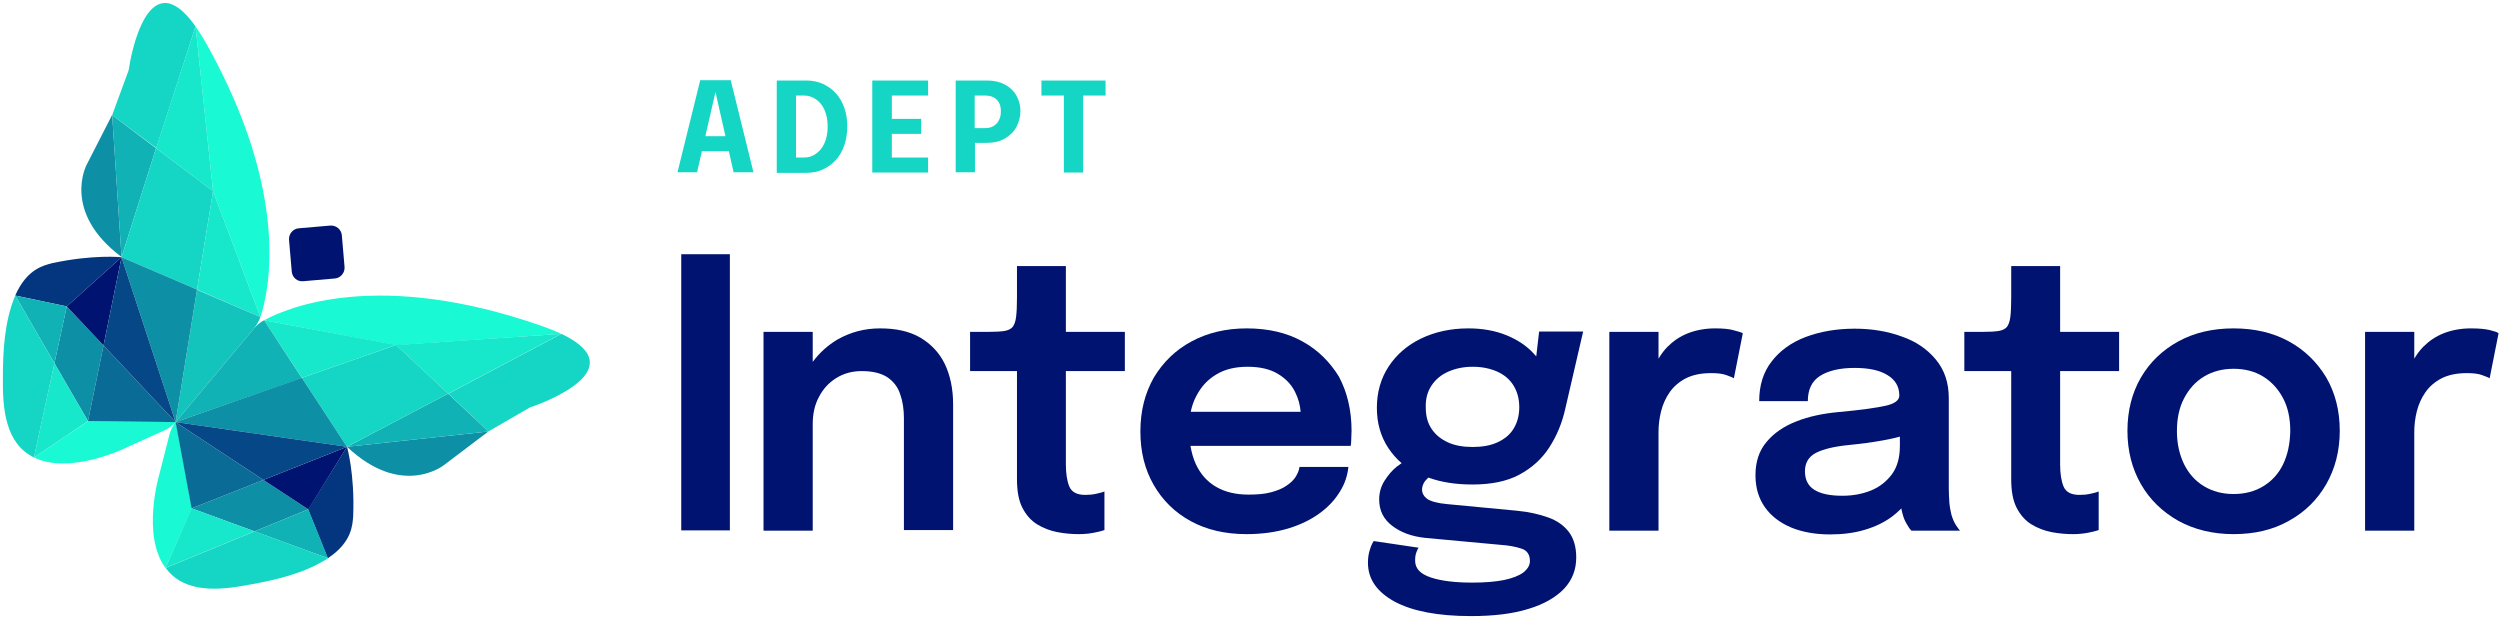 <svg width="251" height="62" viewBox="0 0 251 62" fill="none" xmlns="http://www.w3.org/2000/svg">
<path d="M68.021 17.296L70.303 8.054H73.365L75.647 17.296H73.654L71.834 9.242L69.985 17.296H68.021ZM69.668 15.181V13.675H74.029V15.181H69.668Z" fill="#15D6C4"/>
<path d="M77.986 17.296V8.083H80.961C81.568 8.083 82.145 8.199 82.636 8.431C83.127 8.663 83.59 8.981 83.936 9.387C84.312 9.792 84.572 10.285 84.774 10.835C84.976 11.386 85.063 12.023 85.063 12.69C85.063 13.356 84.976 13.993 84.774 14.573C84.572 15.152 84.312 15.616 83.936 16.05C83.561 16.456 83.127 16.775 82.636 17.006C82.145 17.238 81.568 17.354 80.961 17.354H77.986V17.296ZM79.921 16.746L79.055 15.819H80.701C81.163 15.819 81.568 15.703 81.914 15.442C82.29 15.181 82.579 14.834 82.781 14.37C82.983 13.906 83.099 13.356 83.099 12.69C83.099 12.052 82.983 11.502 82.781 11.038C82.579 10.575 82.29 10.227 81.914 9.966C81.539 9.706 81.134 9.59 80.701 9.59H79.055L79.921 8.663V16.746Z" fill="#15D6C4"/>
<path d="M88.673 9.59L89.54 8.663V12.487L89.106 11.936H92.486V13.443H89.106L89.54 12.892V16.746L88.673 15.819H93.179V17.325H87.576V8.083H93.179V9.59H88.673Z" fill="#15D6C4"/>
<path d="M97.887 17.296H95.952V8.083H99.1C99.793 8.083 100.4 8.228 100.891 8.489C101.382 8.749 101.786 9.126 102.046 9.59C102.306 10.053 102.451 10.575 102.451 11.154C102.451 11.733 102.306 12.255 102.046 12.748C101.786 13.24 101.382 13.617 100.891 13.906C100.4 14.196 99.793 14.341 99.1 14.341H97.887V17.296ZM97.887 13.762L97.021 12.863H98.898C99.216 12.863 99.505 12.806 99.736 12.661C99.967 12.516 100.169 12.342 100.284 12.081C100.429 11.82 100.487 11.531 100.487 11.183C100.487 10.835 100.429 10.517 100.284 10.285C100.14 10.053 99.967 9.879 99.736 9.763C99.505 9.648 99.216 9.59 98.869 9.59H96.992L97.858 8.663V13.762H97.887Z" fill="#15D6C4"/>
<path d="M111 9.59H107.968L108.747 8.663V17.325H106.812V8.663L107.621 9.59H104.559V8.083H111V9.59Z" fill="#15D6C4"/>
<path d="M73.278 25.524H68.397V53.25H73.278V25.524Z" fill="#001370"/>
<path d="M92.399 33.897C91.302 33.26 89.973 32.97 88.355 32.97C86.796 32.97 85.409 33.347 84.109 34.071C83.127 34.65 82.29 35.404 81.597 36.331V33.318H76.657V53.279H81.597V42.589C81.597 41.546 81.799 40.619 82.232 39.836C82.636 39.054 83.214 38.417 83.965 37.953C84.716 37.49 85.554 37.258 86.507 37.258C87.604 37.258 88.442 37.461 89.078 37.866C89.684 38.272 90.146 38.851 90.377 39.576C90.637 40.3 90.753 41.111 90.753 42.009C90.753 42.328 90.753 42.676 90.753 43.052C90.753 43.429 90.753 43.864 90.753 44.385V53.221H95.692V44.849C95.692 44.124 95.692 43.371 95.692 42.618C95.692 41.864 95.692 41.198 95.692 40.59C95.692 39.025 95.403 37.693 94.854 36.534C94.305 35.404 93.468 34.535 92.399 33.897Z" fill="#001370"/>
<path d="M107.043 26.712H102.104V29.899C102.104 30.71 102.075 31.348 102.017 31.811C101.96 32.275 101.844 32.593 101.671 32.825C101.497 33.028 101.209 33.173 100.833 33.231C100.458 33.289 99.938 33.318 99.302 33.318H97.396V37.258H102.104V46.413C102.104 46.703 102.104 46.992 102.104 47.282C102.104 47.572 102.104 47.833 102.104 48.122C102.104 49.31 102.277 50.266 102.653 50.99C103.028 51.715 103.519 52.265 104.126 52.642C104.732 53.019 105.426 53.279 106.148 53.424C106.899 53.569 107.621 53.627 108.314 53.627C108.892 53.627 109.412 53.569 109.845 53.482C110.307 53.395 110.625 53.308 110.885 53.221V49.339C110.711 49.426 110.451 49.484 110.076 49.571C109.7 49.658 109.354 49.687 108.95 49.687C108.112 49.687 107.592 49.397 107.361 48.847C107.13 48.296 107.014 47.543 107.014 46.616C107.014 46.413 107.014 46.181 107.014 45.949C107.014 45.718 107.014 45.486 107.014 45.254V37.258H112.935V33.318H107.014V26.712H107.043Z" fill="#001370"/>
<path d="M130.757 34.274C129.197 33.405 127.32 32.97 125.182 32.97C123.102 32.97 121.254 33.405 119.636 34.274C118.019 35.143 116.777 36.36 115.853 37.895C114.957 39.46 114.495 41.256 114.495 43.313C114.495 45.341 114.928 47.108 115.824 48.673C116.719 50.237 117.961 51.454 119.55 52.323C121.138 53.193 123.016 53.627 125.153 53.627C126.713 53.627 128.128 53.424 129.37 53.048C130.612 52.671 131.652 52.15 132.519 51.512C133.385 50.875 134.049 50.15 134.54 49.339C135.031 48.557 135.291 47.717 135.378 46.877H130.468C130.439 47.195 130.295 47.514 130.092 47.862C129.89 48.18 129.572 48.499 129.168 48.76C128.764 49.05 128.244 49.252 127.608 49.426C126.973 49.6 126.222 49.658 125.355 49.658C124.056 49.658 122.987 49.397 122.092 48.876C121.196 48.354 120.532 47.601 120.07 46.616C119.81 46.065 119.636 45.428 119.521 44.762H135.609C135.638 44.617 135.667 44.414 135.667 44.095C135.667 43.777 135.696 43.516 135.696 43.255C135.696 41.198 135.263 39.373 134.425 37.808C133.53 36.36 132.345 35.143 130.757 34.274ZM120.099 39.779C120.59 38.822 121.254 38.098 122.149 37.577C123.016 37.055 124.056 36.823 125.269 36.823C126.482 36.823 127.493 37.055 128.273 37.519C129.053 37.982 129.659 38.591 130.035 39.373C130.352 40.01 130.526 40.648 130.583 41.343H119.55C119.665 40.792 119.839 40.271 120.099 39.779Z" fill="#001370"/>
<path d="M143.321 48.035C143.35 48.007 143.379 47.977 143.408 47.949C144.679 48.412 146.152 48.644 147.827 48.644C149.733 48.644 151.293 48.325 152.535 47.659C153.777 46.992 154.788 46.094 155.539 44.935C156.29 43.777 156.839 42.473 157.157 41.024L158.947 33.289H154.528L154.239 35.78C154.153 35.693 154.066 35.578 153.979 35.491C153.286 34.737 152.391 34.129 151.264 33.665C150.138 33.202 148.838 32.97 147.423 32.97C145.661 32.97 144.072 33.318 142.686 33.984C141.299 34.65 140.202 35.606 139.422 36.794C138.642 37.982 138.238 39.373 138.238 40.937C138.238 42.473 138.613 43.806 139.393 44.993C139.769 45.544 140.202 46.065 140.722 46.5C140.548 46.616 140.404 46.732 140.202 46.877C139.74 47.253 139.335 47.746 138.989 48.296C138.642 48.847 138.469 49.484 138.469 50.15C138.469 51.251 138.902 52.12 139.769 52.787C140.635 53.453 141.733 53.859 143.09 54.004L150.629 54.699C151.438 54.757 152.131 54.873 152.737 55.076C153.315 55.249 153.604 55.684 153.604 56.322C153.604 56.756 153.373 57.133 152.94 57.48C152.506 57.799 151.842 58.06 151.004 58.234C150.138 58.407 149.098 58.494 147.798 58.494C146.065 58.494 144.679 58.321 143.639 57.973C142.599 57.625 142.079 57.075 142.079 56.292C142.079 55.974 142.108 55.713 142.195 55.481C142.281 55.249 142.339 55.105 142.426 54.989L137.92 54.322C137.747 54.583 137.631 54.873 137.516 55.249C137.4 55.626 137.342 56.032 137.342 56.495C137.342 58.147 138.238 59.422 140.028 60.407C141.819 61.363 144.361 61.855 147.683 61.855C149.964 61.855 151.9 61.623 153.459 61.131C155.019 60.667 156.203 59.972 157.041 59.103C157.85 58.234 158.254 57.191 158.254 55.974C158.254 54.902 157.994 54.033 157.503 53.395C157.012 52.758 156.319 52.265 155.424 51.947C154.528 51.628 153.517 51.396 152.333 51.28L145.314 50.614C144.303 50.527 143.639 50.324 143.292 50.093C142.946 49.832 142.772 49.513 142.772 49.136C142.801 48.702 142.975 48.354 143.321 48.035ZM143.726 38.706C144.13 38.098 144.679 37.635 145.401 37.316C146.123 36.997 146.932 36.823 147.856 36.823C148.809 36.823 149.618 36.997 150.34 37.316C151.033 37.635 151.582 38.098 151.957 38.706C152.333 39.315 152.535 40.039 152.535 40.879C152.535 41.72 152.333 42.444 151.957 43.052C151.582 43.661 151.033 44.095 150.34 44.414C149.647 44.733 148.809 44.877 147.856 44.877C146.903 44.877 146.065 44.733 145.372 44.414C144.679 44.095 144.13 43.661 143.726 43.052C143.321 42.444 143.148 41.749 143.148 40.908C143.119 40.039 143.321 39.315 143.726 38.706Z" fill="#001370"/>
<path d="M172.205 32.97C171.194 32.97 170.27 33.144 169.461 33.463C168.652 33.781 167.988 34.245 167.41 34.824C167.064 35.172 166.775 35.578 166.515 36.012V33.318H161.576V53.279H166.515V43.371C166.515 42.676 166.601 41.98 166.775 41.285C166.948 40.59 167.237 39.952 167.641 39.373C168.046 38.793 168.594 38.33 169.259 37.982C169.952 37.635 170.79 37.461 171.801 37.461C172.436 37.461 172.956 37.519 173.331 37.663C173.707 37.808 173.967 37.895 174.082 37.982L174.978 33.463C174.862 33.376 174.573 33.289 174.111 33.173C173.649 33.028 173.014 32.97 172.205 32.97Z" fill="#001370"/>
<path d="M195.918 51.657C195.832 51.28 195.745 50.875 195.716 50.44C195.687 49.977 195.658 49.513 195.658 49.049V41.546C195.658 41.285 195.658 41.024 195.658 40.763C195.658 40.503 195.658 40.242 195.658 39.981C195.658 38.417 195.225 37.142 194.359 36.099C193.492 35.056 192.366 34.274 190.921 33.781C189.506 33.26 187.918 32.999 186.213 32.999C184.365 32.999 182.747 33.289 181.274 33.839C179.83 34.39 178.675 35.23 177.866 36.302C177.028 37.374 176.624 38.706 176.624 40.271H181.505C181.505 39.112 181.91 38.272 182.718 37.75C183.527 37.229 184.683 36.939 186.185 36.939C187.629 36.939 188.726 37.171 189.506 37.663C190.286 38.127 190.69 38.822 190.69 39.691V39.721C190.69 40.184 190.228 40.532 189.333 40.734C188.437 40.937 186.849 41.169 184.567 41.372C183.036 41.517 181.621 41.806 180.379 42.299C179.108 42.791 178.126 43.458 177.375 44.356C176.624 45.225 176.249 46.355 176.249 47.717C176.249 48.962 176.566 50.035 177.202 50.933C177.837 51.831 178.733 52.497 179.83 52.961C180.957 53.424 182.256 53.656 183.758 53.656C185 53.656 186.156 53.511 187.224 53.192C188.293 52.874 189.188 52.439 189.968 51.86C190.315 51.599 190.604 51.338 190.893 51.048C190.95 51.338 191.008 51.599 191.095 51.86C191.21 52.207 191.355 52.497 191.528 52.758C191.672 53.019 191.817 53.192 191.904 53.279H196.785C196.698 53.192 196.554 52.99 196.381 52.729C196.178 52.41 196.034 52.062 195.918 51.657ZM189.939 47.63C189.391 48.354 188.697 48.905 187.831 49.252C186.964 49.6 186.011 49.774 184.971 49.774C183.701 49.774 182.776 49.571 182.141 49.165C181.505 48.76 181.217 48.122 181.217 47.311C181.217 46.471 181.592 45.834 182.343 45.457C183.094 45.08 184.192 44.819 185.665 44.675C186.82 44.559 187.946 44.414 189.073 44.211C189.679 44.095 190.257 43.979 190.748 43.834V44.762C190.748 45.949 190.488 46.877 189.939 47.63Z" fill="#001370"/>
<path d="M206.865 26.712H201.926V29.899C201.926 30.71 201.897 31.348 201.84 31.811C201.782 32.275 201.666 32.593 201.493 32.825C201.32 33.028 201.031 33.173 200.655 33.231C200.28 33.289 199.76 33.318 199.125 33.318H197.218V37.258H201.926V46.413C201.926 46.703 201.926 46.992 201.926 47.282C201.926 47.572 201.926 47.833 201.926 48.122C201.926 49.31 202.1 50.266 202.475 50.99C202.851 51.715 203.342 52.265 203.948 52.642C204.555 53.019 205.248 53.279 205.97 53.424C206.721 53.569 207.443 53.627 208.136 53.627C208.714 53.627 209.234 53.569 209.667 53.482C210.129 53.395 210.447 53.308 210.707 53.221V49.339C210.534 49.426 210.274 49.484 209.898 49.571C209.523 49.658 209.176 49.687 208.772 49.687C207.934 49.687 207.414 49.397 207.183 48.847C206.952 48.296 206.837 47.543 206.837 46.616C206.837 46.413 206.837 46.181 206.837 45.949C206.837 45.718 206.837 45.486 206.837 45.254V37.258H212.758V33.318H206.837V26.712H206.865Z" fill="#001370"/>
<path d="M229.799 34.274C228.211 33.405 226.362 32.97 224.254 32.97C222.145 32.97 220.296 33.405 218.708 34.274C217.119 35.143 215.848 36.36 214.953 37.895C214.058 39.431 213.595 41.227 213.595 43.255C213.595 45.283 214.058 47.05 214.953 48.615C215.848 50.179 217.119 51.396 218.708 52.294C220.296 53.163 222.145 53.627 224.254 53.627C226.362 53.627 228.211 53.193 229.799 52.294C231.388 51.425 232.659 50.179 233.554 48.615C234.45 47.05 234.912 45.254 234.912 43.255C234.912 41.227 234.45 39.431 233.554 37.895C232.63 36.36 231.388 35.143 229.799 34.274ZM229.222 46.616C228.759 47.572 228.095 48.296 227.229 48.818C226.391 49.339 225.38 49.6 224.254 49.6C223.127 49.6 222.145 49.339 221.279 48.818C220.412 48.296 219.748 47.543 219.286 46.616C218.823 45.66 218.563 44.559 218.563 43.284C218.563 42.009 218.795 40.908 219.286 39.981C219.777 39.054 220.412 38.33 221.279 37.808C222.145 37.287 223.127 37.026 224.254 37.026C225.38 37.026 226.391 37.287 227.229 37.808C228.066 38.33 228.731 39.054 229.222 39.981C229.713 40.908 229.944 42.009 229.944 43.284C229.915 44.559 229.684 45.66 229.222 46.616Z" fill="#001370"/>
<path d="M249.989 33.144C249.527 33.028 248.891 32.97 248.083 32.97C247.072 32.97 246.147 33.144 245.339 33.463C244.53 33.781 243.866 34.245 243.288 34.824C242.941 35.172 242.652 35.578 242.393 36.012V33.318H237.453V53.279H242.393V43.371C242.393 42.676 242.479 41.98 242.652 41.285C242.826 40.59 243.115 39.952 243.519 39.373C243.923 38.793 244.472 38.33 245.136 37.982C245.83 37.635 246.667 37.461 247.678 37.461C248.314 37.461 248.834 37.519 249.209 37.663C249.585 37.808 249.845 37.895 249.96 37.982L250.855 33.463C250.74 33.347 250.451 33.26 249.989 33.144Z" fill="#001370"/>
<g clip-path="url(#clip0)">
<path d="M11.261 11.556L15.694 14.857L19.632 2.647C14.877 -4.053 13.118 5.576 12.92 7.04" fill="#15D6C4"/>
<path d="M8.71 16.519C8.71 16.519 6.134 21.259 12.202 25.8L11.261 11.531" fill="#0D8FA5"/>
<path d="M26.146 31.83C27.013 29.225 29.193 19.547 20.747 4.434C20.351 3.739 19.979 3.143 19.632 2.647L21.391 19.199L26.146 31.83Z" fill="#19F9D3"/>
<path d="M11.261 11.556L12.202 25.825L15.669 14.881L11.261 11.556Z" fill="#11B2B5"/>
<path d="M21.391 19.199L19.633 2.647L15.67 14.881L21.391 19.199Z" fill="#17E7CB"/>
<path d="M21.391 19.199L15.669 14.881L12.202 25.825L19.781 29.076L21.391 19.199Z" fill="#15D6C4"/>
<path d="M19.781 29.076L26.146 31.83L21.391 19.199L19.781 29.076Z" fill="#17E7CB"/>
<path d="M26.146 31.83L19.781 29.101L17.626 42.377L25.478 32.997C25.775 32.649 25.998 32.252 26.146 31.83Z" fill="#13C4BC"/>
<path d="M12.202 25.825L17.626 42.377L19.781 29.076L12.202 25.825Z" fill="#0D8FA5"/>
<path d="M8.908 42.179L8.883 42.129L8.858 42.228L8.908 42.179Z" fill="#15D3C2"/>
<path d="M3.409 45.926C7.075 47.737 12.747 44.908 12.747 44.908L16.586 43.171C17.007 42.973 17.354 42.7 17.651 42.352L8.858 42.278L3.409 45.926Z" fill="#19F9D3"/>
<path d="M5.465 36.471L8.834 42.278L10.394 34.684L6.703 30.763L5.465 36.471Z" fill="#0D8FA5"/>
<path d="M12.202 25.825C12.202 25.825 9.379 25.527 5.242 26.421C4.425 26.644 2.716 26.966 1.527 29.671L6.704 30.763L12.202 25.825Z" fill="#04367F"/>
<path d="M5.465 36.471L6.704 30.763L1.527 29.672L5.465 36.471Z" fill="#11B2B5"/>
<path d="M10.394 34.684L12.202 25.825L6.704 30.763L10.394 34.684Z" fill="#001370"/>
<path d="M8.834 42.278L17.626 42.377L10.394 34.684L8.834 42.278Z" fill="#0A6B96"/>
<path d="M10.394 34.684L17.626 42.377L12.202 25.825L10.394 34.684Z" fill="#064887"/>
<path d="M5.465 36.471L3.409 45.926L8.834 42.278L5.465 36.471Z" fill="#17E7CB"/>
<path d="M1.527 29.672C0.437 32.302 0.289 35.23 0.289 38.084C0.264 40.938 0.512 44.536 3.409 45.926L5.465 36.471L1.527 29.672Z" fill="#15D6C4"/>
<path d="M49.032 43.32L45.02 39.523L56.364 33.518C63.769 37.042 54.605 40.441 53.193 40.913" fill="#15D6C4"/>
<path d="M44.574 46.695C44.574 46.695 40.363 50.07 34.84 44.858L49.032 43.32" fill="#0D8FA5"/>
<path d="M26.518 32.153C28.945 30.838 38.06 27.016 54.382 32.724C55.15 32.997 55.794 33.245 56.339 33.518L39.769 34.659L26.518 32.153Z" fill="#19F9D3"/>
<path d="M49.032 43.32L34.84 44.859L44.995 39.523L49.032 43.32Z" fill="#11B2B5"/>
<path d="M39.769 34.635L56.339 33.518L44.995 39.523L39.769 34.635Z" fill="#17E7CB"/>
<path d="M39.769 34.635L44.995 39.523L34.84 44.859L30.308 37.935L39.769 34.635Z" fill="#15D6C4"/>
<path d="M30.308 37.935L26.518 32.153L39.769 34.635L30.308 37.935Z" fill="#17E7CB"/>
<path d="M26.518 32.153L30.308 37.96L17.627 42.377L25.478 32.997C25.775 32.649 26.122 32.352 26.518 32.153Z" fill="#11B2B5"/>
<path d="M34.84 44.859L17.627 42.377L30.308 37.935L34.84 44.859Z" fill="#0D8FA5"/>
<path d="M19.335 50.938L19.41 50.963L19.311 51.013L19.335 50.938Z" fill="#15D3C2"/>
<path d="M16.611 57.018C14.184 53.718 15.992 47.638 15.992 47.638L17.032 43.568C17.156 43.121 17.354 42.724 17.651 42.377L19.261 51.038L16.611 57.018Z" fill="#19F9D3"/>
<path d="M25.552 53.346L19.236 51.038L26.444 48.184L30.952 51.137L25.552 53.346Z" fill="#0D8FA5"/>
<path d="M34.84 44.859C34.84 44.859 35.633 47.588 35.459 51.832C35.385 52.676 35.36 54.438 32.908 56.051L30.927 51.137L34.84 44.859Z" fill="#04367F"/>
<path d="M25.552 53.346L30.951 51.137L32.933 56.05L25.552 53.346Z" fill="#11B2B5"/>
<path d="M26.444 48.184L34.84 44.859L30.952 51.137L26.444 48.184Z" fill="#001370"/>
<path d="M19.236 51.038L17.627 42.377L26.444 48.184L19.236 51.038Z" fill="#0A6B96"/>
<path d="M26.444 48.184L17.627 42.377L34.84 44.858L26.444 48.184Z" fill="#064887"/>
<path d="M25.552 53.346L16.611 57.018L19.236 51.038L25.552 53.346Z" fill="#17E7CB"/>
<path d="M32.933 56.05C30.53 57.589 27.682 58.234 24.884 58.731C22.085 59.252 18.518 59.624 16.636 57.018L25.577 53.346L32.933 56.05Z" fill="#15D6C4"/>
<path d="M29.292 27.264L29.019 24.088C28.97 23.492 29.416 22.971 29.985 22.922L33.156 22.648C33.75 22.599 34.27 23.046 34.32 23.616L34.592 26.793C34.642 27.388 34.196 27.91 33.626 27.959L30.456 28.232C29.861 28.306 29.341 27.86 29.292 27.264Z" fill="#001370"/>
</g>
<defs>
<clipPath id="clip0">
<rect width="58.923" height="58.813" fill="white" transform="translate(0.289 0.29)"/>
</clipPath>
</defs>
</svg>
